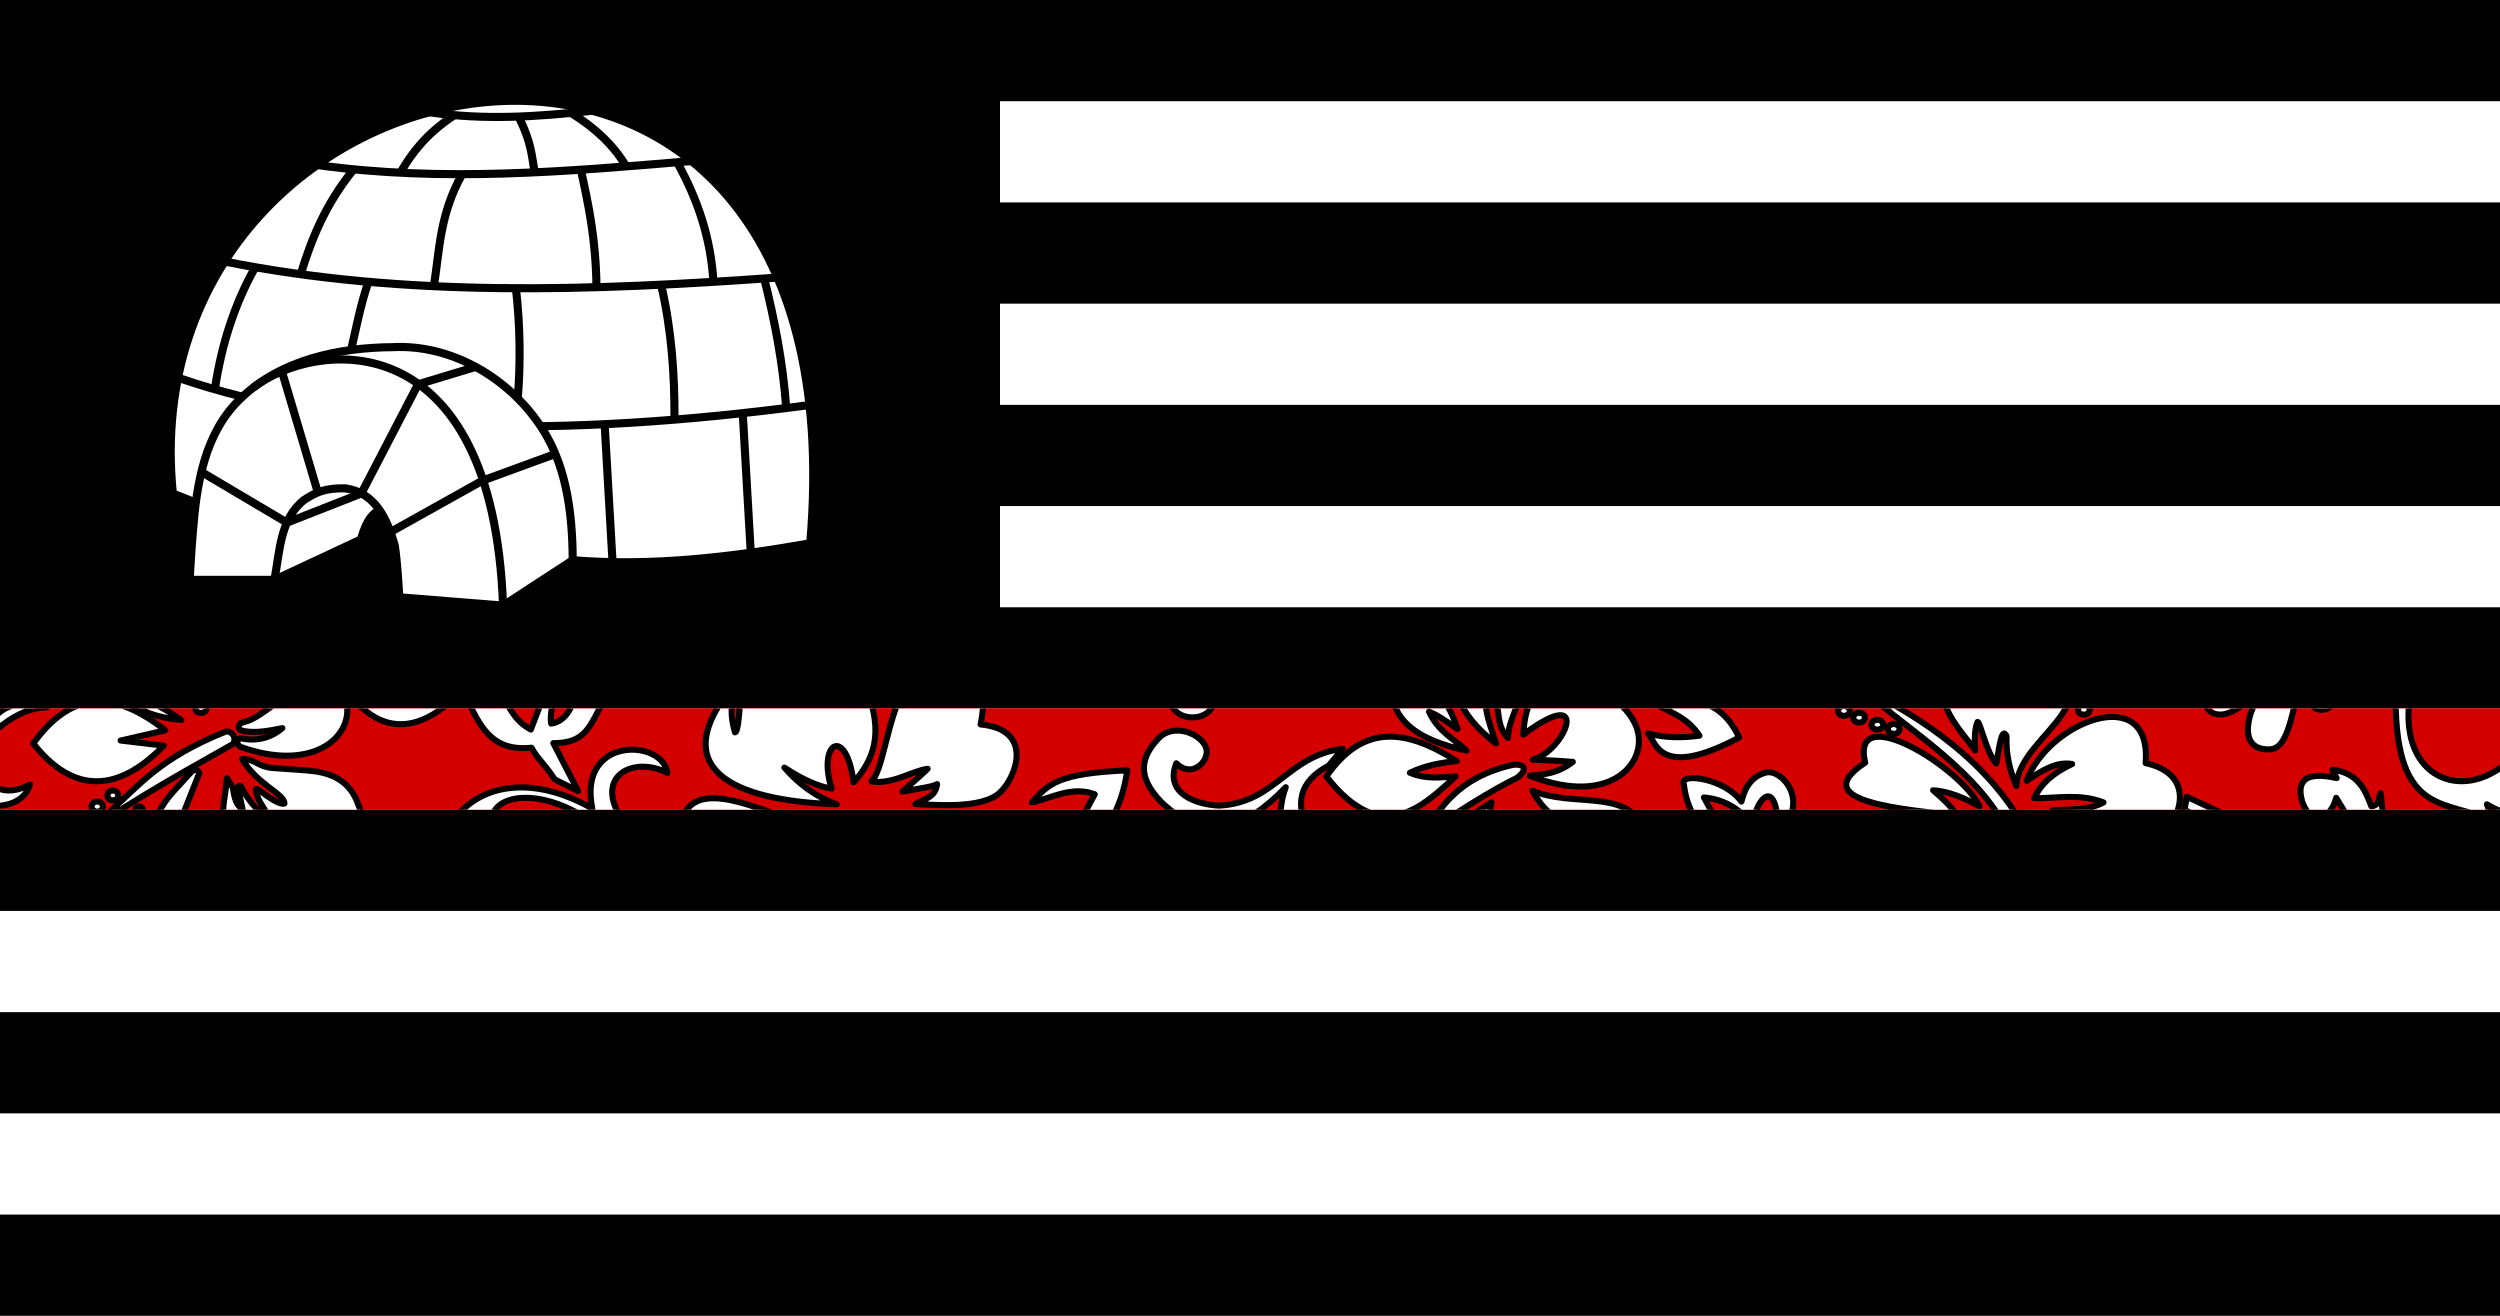<?xml version="1.0" encoding="UTF-8" standalone="no"?>
<svg
   xmlns:dc="http://purl.org/dc/elements/1.1/"
   xmlns:cc="http://creativecommons.org/ns#"
   xmlns:rdf="http://www.w3.org/1999/02/22-rdf-syntax-ns#"
   xmlns:svg="http://www.w3.org/2000/svg"
   xmlns="http://www.w3.org/2000/svg"
   xmlns:xlink="http://www.w3.org/1999/xlink"
   xmlns:sodipodi="http://sodipodi.sourceforge.net/DTD/sodipodi-0.dtd"
   xmlns:inkscape="http://www.inkscape.org/namespaces/inkscape"
   inkscape:version="1.0 (4035a4f, 2020-05-01)"
   sodipodi:docname="flag.svg"
   id="svg140"
   version="1.1"
   height="650"
   width="1235">
  <sodipodi:namedview
     inkscape:current-layer="layer3"
     inkscape:window-maximized="0"
     inkscape:window-y="23"
     inkscape:window-x="0"
     inkscape:cy="114.49177"
     inkscape:cx="280.73711"
     inkscape:zoom="0.34042032"
     showgrid="false"
     id="namedview142"
     inkscape:window-height="755"
     inkscape:window-width="1280"
     inkscape:pageshadow="2"
     inkscape:pageopacity="0"
     guidetolerance="10"
     gridtolerance="10"
     objecttolerance="10"
     borderopacity="1"
     bordercolor="#666666"
     pagecolor="#ffffff" />
  <defs
     id="defs117">
    <g
       id="s5">
      <g
         id="s1">
        <g
           id="p4">
          <g
             id="p2">
            <path
               id="p1"
               fill="#fff"
               transform="scale(0.062) rotate(-18,0,0.5)"
               d="M0,0.5V0H0.3z" />
            <use
               id="use97"
               transform="scale(-1,1)"
               xlink:href="#p1" />
          </g>
          <use
             id="use100"
             transform="rotate(72)"
             xlink:href="#p2" />
        </g>
        <use
           id="use103"
           transform="rotate(-72)"
           xlink:href="#p2" />
        <use
           id="use105"
           transform="rotate(144)"
           xlink:href="#p4" />
      </g>
      <use
         id="use108"
         x="-0.252"
         xlink:href="#s1" />
      <use
         id="use110"
         x="-0.126"
         xlink:href="#s1" />
      <use
         id="use112"
         x="0.126"
         xlink:href="#s1" />
      <use
         id="use114"
         x="0.252"
         xlink:href="#s1" />
    </g>
    <clipPath
       id="clipPath1900"
       clipPathUnits="userSpaceOnUse">
      <rect
         y="252.579"
         x="-2.315"
         height="51.5"
         width="1235"
         id="rect1902"
         style="display:inline;fill:#0000ff;fill-rule:evenodd;stroke-width:0.994" />
    </clipPath>
    <clipPath
       id="clipPath2832"
       clipPathUnits="userSpaceOnUse">
      <rect
         y="350"
         x="0"
         height="50"
         width="1235"
         id="rect2834"
         style="display:inline;opacity:1;fill:#d40000;fill-opacity:1;stroke:none;stroke-width:3;stroke-linejoin:round;stroke-miterlimit:4;stroke-dasharray:none;stroke-opacity:1" />
    </clipPath>
    <clipPath
       id="clipPath2836"
       clipPathUnits="userSpaceOnUse">
      <rect
         y="350"
         x="0"
         height="50"
         width="1235"
         id="rect2838"
         style="display:inline;opacity:1;fill:#d40000;fill-opacity:1;stroke:none;stroke-width:3;stroke-linejoin:round;stroke-miterlimit:4;stroke-dasharray:none;stroke-opacity:1" />
    </clipPath>
    <clipPath
       id="clipPath2840"
       clipPathUnits="userSpaceOnUse">
      <rect
         y="350"
         x="0"
         height="50"
         width="1235"
         id="rect2842"
         style="display:inline;opacity:1;fill:#d40000;fill-opacity:1;stroke:none;stroke-width:3;stroke-linejoin:round;stroke-miterlimit:4;stroke-dasharray:none;stroke-opacity:1" />
    </clipPath>
    <clipPath
       id="clipPath2844"
       clipPathUnits="userSpaceOnUse">
      <rect
         y="350"
         x="0"
         height="50"
         width="1235"
         id="rect2846"
         style="display:inline;opacity:1;fill:#d40000;fill-opacity:1;stroke:none;stroke-width:3;stroke-linejoin:round;stroke-miterlimit:4;stroke-dasharray:none;stroke-opacity:1" />
    </clipPath>
    <clipPath
       id="clipPath2848"
       clipPathUnits="userSpaceOnUse">
      <rect
         y="350"
         x="0"
         height="50"
         width="1235"
         id="rect2850"
         style="display:inline;opacity:1;fill:#d40000;fill-opacity:1;stroke:none;stroke-width:3;stroke-linejoin:round;stroke-miterlimit:4;stroke-dasharray:none;stroke-opacity:1" />
    </clipPath>
    <clipPath
       id="clipPath2852"
       clipPathUnits="userSpaceOnUse">
      <rect
         y="350"
         x="0"
         height="50"
         width="1235"
         id="rect2854"
         style="display:inline;opacity:1;fill:#d40000;fill-opacity:1;stroke:none;stroke-width:3;stroke-linejoin:round;stroke-miterlimit:4;stroke-dasharray:none;stroke-opacity:1" />
    </clipPath>
    <clipPath
       id="clipPath2856"
       clipPathUnits="userSpaceOnUse">
      <rect
         y="350"
         x="0"
         height="50"
         width="1235"
         id="rect2858"
         style="display:inline;opacity:1;fill:#d40000;fill-opacity:1;stroke:none;stroke-width:3;stroke-linejoin:round;stroke-miterlimit:4;stroke-dasharray:none;stroke-opacity:1" />
    </clipPath>
    <clipPath
       id="clipPath2860"
       clipPathUnits="userSpaceOnUse">
      <rect
         y="350"
         x="0"
         height="50"
         width="1235"
         id="rect2862"
         style="display:inline;opacity:1;fill:#d40000;fill-opacity:1;stroke:none;stroke-width:3;stroke-linejoin:round;stroke-miterlimit:4;stroke-dasharray:none;stroke-opacity:1" />
    </clipPath>
    <clipPath
       id="clipPath2864"
       clipPathUnits="userSpaceOnUse">
      <rect
         y="350"
         x="0"
         height="50"
         width="1235"
         id="rect2866"
         style="display:inline;opacity:1;fill:#d40000;fill-opacity:1;stroke:none;stroke-width:3;stroke-linejoin:round;stroke-miterlimit:4;stroke-dasharray:none;stroke-opacity:1" />
    </clipPath>
    <clipPath
       id="clipPath2868"
       clipPathUnits="userSpaceOnUse">
      <rect
         y="350"
         x="0"
         height="50"
         width="1235"
         id="rect2870"
         style="display:inline;opacity:1;fill:#d40000;fill-opacity:1;stroke:none;stroke-width:3;stroke-linejoin:round;stroke-miterlimit:4;stroke-dasharray:none;stroke-opacity:1" />
    </clipPath>
    <clipPath
       id="clipPath2872"
       clipPathUnits="userSpaceOnUse">
      <rect
         y="350"
         x="0"
         height="50"
         width="1235"
         id="rect2874"
         style="display:inline;opacity:1;fill:#d40000;fill-opacity:1;stroke:none;stroke-width:3;stroke-linejoin:round;stroke-miterlimit:4;stroke-dasharray:none;stroke-opacity:1" />
    </clipPath>
    <clipPath
       id="clipPath2876"
       clipPathUnits="userSpaceOnUse">
      <rect
         y="350"
         x="0"
         height="50"
         width="1235"
         id="rect2878"
         style="display:inline;opacity:1;fill:#d40000;fill-opacity:1;stroke:none;stroke-width:3;stroke-linejoin:round;stroke-miterlimit:4;stroke-dasharray:none;stroke-opacity:1" />
    </clipPath>
    <clipPath
       id="clipPath2880"
       clipPathUnits="userSpaceOnUse">
      <rect
         y="350"
         x="0"
         height="50"
         width="1235"
         id="rect2882"
         style="display:inline;opacity:1;fill:#d40000;fill-opacity:1;stroke:none;stroke-width:3;stroke-linejoin:round;stroke-miterlimit:4;stroke-dasharray:none;stroke-opacity:1" />
    </clipPath>
    <clipPath
       id="clipPath2884"
       clipPathUnits="userSpaceOnUse">
      <rect
         y="350"
         x="0"
         height="50"
         width="1235"
         id="rect2886"
         style="display:inline;opacity:1;fill:#d40000;fill-opacity:1;stroke:none;stroke-width:3;stroke-linejoin:round;stroke-miterlimit:4;stroke-dasharray:none;stroke-opacity:1" />
    </clipPath>
    <clipPath
       id="clipPath2888"
       clipPathUnits="userSpaceOnUse">
      <rect
         y="350"
         x="0"
         height="50"
         width="1235"
         id="rect2890"
         style="display:inline;opacity:1;fill:#d40000;fill-opacity:1;stroke:none;stroke-width:3;stroke-linejoin:round;stroke-miterlimit:4;stroke-dasharray:none;stroke-opacity:1" />
    </clipPath>
    <clipPath
       id="clipPath2892"
       clipPathUnits="userSpaceOnUse">
      <rect
         y="350"
         x="0"
         height="50"
         width="1235"
         id="rect2894"
         style="display:inline;opacity:1;fill:#d40000;fill-opacity:1;stroke:none;stroke-width:3;stroke-linejoin:round;stroke-miterlimit:4;stroke-dasharray:none;stroke-opacity:1" />
    </clipPath>
    <clipPath
       id="clipPath2896"
       clipPathUnits="userSpaceOnUse">
      <rect
         y="350"
         x="0"
         height="50"
         width="1235"
         id="rect2898"
         style="display:inline;opacity:1;fill:#d40000;fill-opacity:1;stroke:none;stroke-width:3;stroke-linejoin:round;stroke-miterlimit:4;stroke-dasharray:none;stroke-opacity:1" />
    </clipPath>
    <clipPath
       id="clipPath2900"
       clipPathUnits="userSpaceOnUse">
      <rect
         y="350"
         x="0"
         height="50"
         width="1235"
         id="rect2902"
         style="display:inline;opacity:1;fill:#d40000;fill-opacity:1;stroke:none;stroke-width:3;stroke-linejoin:round;stroke-miterlimit:4;stroke-dasharray:none;stroke-opacity:1" />
    </clipPath>
    <clipPath
       id="clipPath2904"
       clipPathUnits="userSpaceOnUse">
      <rect
         y="350"
         x="0"
         height="50"
         width="1235"
         id="rect2906"
         style="display:inline;opacity:1;fill:#d40000;fill-opacity:1;stroke:none;stroke-width:3;stroke-linejoin:round;stroke-miterlimit:4;stroke-dasharray:none;stroke-opacity:1" />
    </clipPath>
    <clipPath
       id="clipPath2908"
       clipPathUnits="userSpaceOnUse">
      <rect
         y="350"
         x="0"
         height="50"
         width="1235"
         id="rect2910"
         style="display:inline;opacity:1;fill:#d40000;fill-opacity:1;stroke:none;stroke-width:3;stroke-linejoin:round;stroke-miterlimit:4;stroke-dasharray:none;stroke-opacity:1" />
    </clipPath>
    <clipPath
       id="clipPath2912"
       clipPathUnits="userSpaceOnUse">
      <rect
         y="350"
         x="0"
         height="50"
         width="1235"
         id="rect2914"
         style="display:inline;opacity:1;fill:#d40000;fill-opacity:1;stroke:none;stroke-width:3;stroke-linejoin:round;stroke-miterlimit:4;stroke-dasharray:none;stroke-opacity:1" />
    </clipPath>
    <clipPath
       id="clipPath2916"
       clipPathUnits="userSpaceOnUse">
      <rect
         y="350"
         x="0"
         height="50"
         width="1235"
         id="rect2918"
         style="display:inline;opacity:1;fill:#d40000;fill-opacity:1;stroke:none;stroke-width:3;stroke-linejoin:round;stroke-miterlimit:4;stroke-dasharray:none;stroke-opacity:1" />
    </clipPath>
    <clipPath
       id="clipPath2920"
       clipPathUnits="userSpaceOnUse">
      <rect
         y="350"
         x="0"
         height="50"
         width="1235"
         id="rect2922"
         style="display:inline;opacity:1;fill:#d40000;fill-opacity:1;stroke:none;stroke-width:3;stroke-linejoin:round;stroke-miterlimit:4;stroke-dasharray:none;stroke-opacity:1" />
    </clipPath>
    <clipPath
       id="clipPath2924"
       clipPathUnits="userSpaceOnUse">
      <rect
         y="350"
         x="0"
         height="50"
         width="1235"
         id="rect2926"
         style="display:inline;opacity:1;fill:#d40000;fill-opacity:1;stroke:none;stroke-width:3;stroke-linejoin:round;stroke-miterlimit:4;stroke-dasharray:none;stroke-opacity:1" />
    </clipPath>
    <clipPath
       id="clipPath2928"
       clipPathUnits="userSpaceOnUse">
      <rect
         y="350"
         x="0"
         height="50"
         width="1235"
         id="rect2930"
         style="display:inline;opacity:1;fill:#d40000;fill-opacity:1;stroke:none;stroke-width:3;stroke-linejoin:round;stroke-miterlimit:4;stroke-dasharray:none;stroke-opacity:1" />
    </clipPath>
    <clipPath
       id="clipPath2932"
       clipPathUnits="userSpaceOnUse">
      <rect
         y="350"
         x="0"
         height="50"
         width="1235"
         id="rect2934"
         style="display:inline;opacity:1;fill:#d40000;fill-opacity:1;stroke:none;stroke-width:3;stroke-linejoin:round;stroke-miterlimit:4;stroke-dasharray:none;stroke-opacity:1" />
    </clipPath>
    <clipPath
       id="clipPath2936"
       clipPathUnits="userSpaceOnUse">
      <rect
         y="350"
         x="0"
         height="50"
         width="1235"
         id="rect2938"
         style="display:inline;opacity:1;fill:#d40000;fill-opacity:1;stroke:none;stroke-width:3;stroke-linejoin:round;stroke-miterlimit:4;stroke-dasharray:none;stroke-opacity:1" />
    </clipPath>
    <clipPath
       id="clipPath2940"
       clipPathUnits="userSpaceOnUse">
      <rect
         y="350"
         x="0"
         height="50"
         width="1235"
         id="rect2942"
         style="display:inline;opacity:1;fill:#d40000;fill-opacity:1;stroke:none;stroke-width:3;stroke-linejoin:round;stroke-miterlimit:4;stroke-dasharray:none;stroke-opacity:1" />
    </clipPath>
    <clipPath
       id="clipPath2944"
       clipPathUnits="userSpaceOnUse">
      <rect
         y="350"
         x="0"
         height="50"
         width="1235"
         id="rect2946"
         style="display:inline;opacity:1;fill:#d40000;fill-opacity:1;stroke:none;stroke-width:3;stroke-linejoin:round;stroke-miterlimit:4;stroke-dasharray:none;stroke-opacity:1" />
    </clipPath>
    <clipPath
       id="clipPath2948"
       clipPathUnits="userSpaceOnUse">
      <rect
         y="350"
         x="0"
         height="50"
         width="1235"
         id="rect2950"
         style="display:inline;opacity:1;fill:#d40000;fill-opacity:1;stroke:none;stroke-width:3;stroke-linejoin:round;stroke-miterlimit:4;stroke-dasharray:none;stroke-opacity:1" />
    </clipPath>
    <clipPath
       id="clipPath2952"
       clipPathUnits="userSpaceOnUse">
      <rect
         y="350"
         x="0"
         height="50"
         width="1235"
         id="rect2954"
         style="display:inline;opacity:1;fill:#d40000;fill-opacity:1;stroke:none;stroke-width:3;stroke-linejoin:round;stroke-miterlimit:4;stroke-dasharray:none;stroke-opacity:1" />
    </clipPath>
    <clipPath
       id="clipPath2956"
       clipPathUnits="userSpaceOnUse">
      <rect
         y="350"
         x="0"
         height="50"
         width="1235"
         id="rect2958"
         style="display:inline;opacity:1;fill:#d40000;fill-opacity:1;stroke:none;stroke-width:3;stroke-linejoin:round;stroke-miterlimit:4;stroke-dasharray:none;stroke-opacity:1" />
    </clipPath>
    <clipPath
       id="clipPath2960"
       clipPathUnits="userSpaceOnUse">
      <rect
         y="350"
         x="0"
         height="50"
         width="1235"
         id="rect2962"
         style="display:inline;opacity:1;fill:#d40000;fill-opacity:1;stroke:none;stroke-width:3;stroke-linejoin:round;stroke-miterlimit:4;stroke-dasharray:none;stroke-opacity:1" />
    </clipPath>
    <clipPath
       id="clipPath2964"
       clipPathUnits="userSpaceOnUse">
      <rect
         y="350"
         x="0"
         height="50"
         width="1235"
         id="rect2966"
         style="display:inline;opacity:1;fill:#d40000;fill-opacity:1;stroke:none;stroke-width:3;stroke-linejoin:round;stroke-miterlimit:4;stroke-dasharray:none;stroke-opacity:1" />
    </clipPath>
    <clipPath
       id="clipPath2968"
       clipPathUnits="userSpaceOnUse">
      <rect
         y="350"
         x="0"
         height="50"
         width="1235"
         id="rect2970"
         style="display:inline;opacity:1;fill:#d40000;fill-opacity:1;stroke:none;stroke-width:3;stroke-linejoin:round;stroke-miterlimit:4;stroke-dasharray:none;stroke-opacity:1" />
    </clipPath>
    <clipPath
       id="clipPath2972"
       clipPathUnits="userSpaceOnUse">
      <rect
         y="350"
         x="0"
         height="50"
         width="1235"
         id="rect2974"
         style="display:inline;opacity:1;fill:#d40000;fill-opacity:1;stroke:none;stroke-width:3;stroke-linejoin:round;stroke-miterlimit:4;stroke-dasharray:none;stroke-opacity:1" />
    </clipPath>
    <clipPath
       id="clipPath2976"
       clipPathUnits="userSpaceOnUse">
      <rect
         y="350"
         x="0"
         height="50"
         width="1235"
         id="rect2978"
         style="display:inline;opacity:1;fill:#d40000;fill-opacity:1;stroke:none;stroke-width:3;stroke-linejoin:round;stroke-miterlimit:4;stroke-dasharray:none;stroke-opacity:1" />
    </clipPath>
    <clipPath
       id="clipPath2980"
       clipPathUnits="userSpaceOnUse">
      <rect
         y="350"
         x="0"
         height="50"
         width="1235"
         id="rect2982"
         style="display:inline;opacity:1;fill:#d40000;fill-opacity:1;stroke:none;stroke-width:3;stroke-linejoin:round;stroke-miterlimit:4;stroke-dasharray:none;stroke-opacity:1" />
    </clipPath>
    <clipPath
       id="clipPath2984"
       clipPathUnits="userSpaceOnUse">
      <rect
         y="350"
         x="0"
         height="50"
         width="1235"
         id="rect2986"
         style="display:inline;opacity:1;fill:#d40000;fill-opacity:1;stroke:none;stroke-width:3;stroke-linejoin:round;stroke-miterlimit:4;stroke-dasharray:none;stroke-opacity:1" />
    </clipPath>
    <clipPath
       id="clipPath2988"
       clipPathUnits="userSpaceOnUse">
      <rect
         y="350"
         x="0"
         height="50"
         width="1235"
         id="rect2990"
         style="display:inline;opacity:1;fill:#d40000;fill-opacity:1;stroke:none;stroke-width:3;stroke-linejoin:round;stroke-miterlimit:4;stroke-dasharray:none;stroke-opacity:1" />
    </clipPath>
    <clipPath
       id="clipPath2992"
       clipPathUnits="userSpaceOnUse">
      <rect
         y="350"
         x="0"
         height="50"
         width="1235"
         id="rect2994"
         style="display:inline;opacity:1;fill:#d40000;fill-opacity:1;stroke:none;stroke-width:3;stroke-linejoin:round;stroke-miterlimit:4;stroke-dasharray:none;stroke-opacity:1" />
    </clipPath>
    <clipPath
       id="clipPath2996"
       clipPathUnits="userSpaceOnUse">
      <rect
         y="350"
         x="0"
         height="50"
         width="1235"
         id="rect2998"
         style="display:inline;opacity:1;fill:#d40000;fill-opacity:1;stroke:none;stroke-width:3;stroke-linejoin:round;stroke-miterlimit:4;stroke-dasharray:none;stroke-opacity:1" />
    </clipPath>
    <clipPath
       id="clipPath3000"
       clipPathUnits="userSpaceOnUse">
      <rect
         y="350"
         x="0"
         height="50"
         width="1235"
         id="rect3002"
         style="display:inline;opacity:1;fill:#d40000;fill-opacity:1;stroke:none;stroke-width:3;stroke-linejoin:round;stroke-miterlimit:4;stroke-dasharray:none;stroke-opacity:1" />
    </clipPath>
    <clipPath
       id="clipPath3004"
       clipPathUnits="userSpaceOnUse">
      <rect
         y="350"
         x="0"
         height="50"
         width="1235"
         id="rect3006"
         style="display:inline;opacity:1;fill:#d40000;fill-opacity:1;stroke:none;stroke-width:3;stroke-linejoin:round;stroke-miterlimit:4;stroke-dasharray:none;stroke-opacity:1" />
    </clipPath>
    <clipPath
       id="clipPath3008"
       clipPathUnits="userSpaceOnUse">
      <rect
         y="350"
         x="-1.7763568e-15"
         height="50"
         width="1235"
         id="rect3010"
         style="display:inline;opacity:1;fill:#d40000;fill-opacity:1;stroke:none;stroke-width:3;stroke-linejoin:round;stroke-miterlimit:4;stroke-dasharray:none;stroke-opacity:1" />
    </clipPath>
    <clipPath
       id="clipPath3012"
       clipPathUnits="userSpaceOnUse">
      <rect
         y="350"
         x="0"
         height="50"
         width="1235"
         id="rect3014"
         style="display:inline;opacity:1;fill:#d40000;fill-opacity:1;stroke:none;stroke-width:3;stroke-linejoin:round;stroke-miterlimit:4;stroke-dasharray:none;stroke-opacity:1" />
    </clipPath>
    <clipPath
       id="clipPath3016"
       clipPathUnits="userSpaceOnUse">
      <rect
         y="350"
         x="0"
         height="50"
         width="1235"
         id="rect3018"
         style="display:inline;opacity:1;fill:#d40000;fill-opacity:1;stroke:none;stroke-width:3;stroke-linejoin:round;stroke-miterlimit:4;stroke-dasharray:none;stroke-opacity:1" />
    </clipPath>
    <clipPath
       id="clipPath3020"
       clipPathUnits="userSpaceOnUse">
      <rect
         y="350"
         x="0"
         height="50"
         width="1235"
         id="rect3022"
         style="display:inline;opacity:1;fill:#d40000;fill-opacity:1;stroke:none;stroke-width:3;stroke-linejoin:round;stroke-miterlimit:4;stroke-dasharray:none;stroke-opacity:1" />
    </clipPath>
  </defs>
  <g
     sodipodi:insensitive="true"
     style="display:inline"
     inkscape:label="Flag"
     id="layer5"
     inkscape:groupmode="layer">
    <rect
       y="0"
       x="1.6780639e-05"
       width="1235"
       height="650"
       fill="#000000"
       id="rect119" />
    <path
       d="m 494,75 h 741 m 0,100 H 494 m 0,100 h 741 m 0,100 H 0 m 0,100 h 1235 m 0,100 H 0"
       stroke="#ffffff"
       stroke-width="50"
       id="path121" />
  </g>
  <g
     sodipodi:insensitive="true"
     style="display:inline"
     inkscape:label="Igloo"
     id="layer3"
     inkscape:groupmode="layer">
    <g
       id="g1837">
      <path
         sodipodi:nodetypes="ccccc"
         id="path1176"
         d="m 282.916,276.732 c 39.11,3.209 78.22,-1.488 117.33,-8.352 C 427.971,-52.514 62.237,15.383 85.394,243.8 l 11.584,4.584 c 41.832,-36.442 82.119,-76.404 185.938,28.348 z"
         style="display:inline;opacity:1;fill:#ffffff;fill-opacity:1;fill-rule:nonzero;stroke:#000000;stroke-width:4;stroke-linejoin:miter;stroke-miterlimit:4;stroke-dasharray:none;stroke-opacity:1" />
      <path
         sodipodi:nodetypes="cc"
         id="path1228"
         d="M 87.937,186.608 C 171.275,215.344 278.293,216.28 399.903,200.087"
         style="display:inline;opacity:1;fill:none;fill-opacity:1;fill-rule:nonzero;stroke:#000000;stroke-width:4;stroke-linejoin:miter;stroke-miterlimit:4;stroke-dasharray:none;stroke-opacity:1" />
      <path
         id="path1184"
         d="m 137.496,183.811 c 84.649,-18.488 107.744,36.587 111.01,115.362"
         style="display:inline;opacity:1;fill:none;fill-opacity:1;fill-rule:evenodd;stroke:#000000;stroke-width:4;stroke-linejoin:miter;stroke-miterlimit:4;stroke-dasharray:none;stroke-opacity:1" />
      <path
         sodipodi:nodetypes="cccc"
         id="path1216"
         d="m 187.159,251.898 c -2.825,2.369 -5.567,3.303 -8.906,14.603 l -42.702,19.955 c -5.79,-26.118 55.401,-209.473 51.607,-34.558 z"
         style="display:inline;opacity:1;fill:#ffffff;fill-opacity:1;fill-rule:nonzero;stroke:#000000;stroke-width:4;stroke-linejoin:miter;stroke-miterlimit:4;stroke-dasharray:none;stroke-opacity:1" />
      <path
         id="path1214"
         d="m 93.661,286.456 h 41.89 c 2.667,-13.715 2.654,-30.077 14.686,-39.48 5.973,-3.937 10.44,-5.892 20.305,-5.748 14.498,2.023 20.637,14.503 24.499,28.41 1.252,8.338 1.862,19.548 2.205,25.419 l 51.259,4.114 34.41,-22.441 c -0.112,-23.883 -3.179,-49.261 -17.823,-69.01 -16.018,-22.315 -43.278,-37.618 -70.864,-36.231 -26.559,0.215 -55.18,5.962 -75.212,25.232 -17.916,16.919 -21.874,42.156 -23.722,65.735 -0.686,7.989 -1.092,15.999 -1.634,23.998 z"
         style="display:inline;opacity:1;fill:#ffffff;fill-opacity:1;fill-rule:nonzero;stroke:#000000;stroke-width:4;stroke-linejoin:miter;stroke-miterlimit:4;stroke-dasharray:none;stroke-opacity:1" />
      <path
         sodipodi:nodetypes="cc"
         id="path1218"
         d="m 125.057,191.507 c 31.055,-23.885 118.339,-32.833 123.449,107.666"
         style="display:inline;opacity:1;fill:none;fill-opacity:1;fill-rule:nonzero;stroke:#000000;stroke-width:4;stroke-linejoin:miter;stroke-miterlimit:4;stroke-dasharray:none;stroke-opacity:1" />
      <path
         id="path1220"
         d="m 99.49,233.133 42.254,25.054 36.774,-14.441"
         style="display:inline;opacity:1;fill:none;fill-opacity:1;fill-rule:nonzero;stroke:#000000;stroke-width:4;stroke-linejoin:miter;stroke-miterlimit:4;stroke-dasharray:none;stroke-opacity:1" />
      <path
         id="path1222"
         d="M 157.016,243.254 139.249,183.437"
         style="display:inline;opacity:1;fill:none;fill-opacity:1;fill-rule:nonzero;stroke:#000000;stroke-width:4;stroke-linejoin:miter;stroke-miterlimit:4;stroke-dasharray:none;stroke-opacity:1" />
      <path
         id="path1224"
         d="m 178.518,243.745 27.993,-53.882 28.45,-8.632"
         style="display:inline;opacity:1;fill:none;fill-opacity:1;fill-rule:nonzero;stroke:#000000;stroke-width:4;stroke-linejoin:miter;stroke-miterlimit:4;stroke-dasharray:none;stroke-opacity:1" />
      <path
         id="path1226"
         d="m 192.879,262.81 45.454,-25.385 36.026,-13.186"
         style="display:inline;opacity:1;fill:none;fill-opacity:1;fill-rule:nonzero;stroke:#000000;stroke-width:4;stroke-linejoin:miter;stroke-miterlimit:4;stroke-dasharray:none;stroke-opacity:1" />
      <path
         sodipodi:nodetypes="cc"
         id="path1230"
         d="m 111.024,129.208 c 89.914,17.921 181.358,14.427 273.017,7.924"
         style="display:inline;opacity:1;fill:none;fill-opacity:1;fill-rule:nonzero;stroke:#000000;stroke-width:4;stroke-linejoin:miter;stroke-miterlimit:4;stroke-dasharray:none;stroke-opacity:1" />
      <path
         sodipodi:nodetypes="cc"
         id="path1232"
         d="m 156.695,81.522 c 61.623,8.594 123.245,3.236 184.868,-1.964"
         style="display:inline;opacity:1;fill:none;fill-opacity:1;fill-rule:nonzero;stroke:#000000;stroke-width:4;stroke-linejoin:miter;stroke-miterlimit:4;stroke-dasharray:none;stroke-opacity:1" />
      <path
         sodipodi:nodetypes="cc"
         id="path1234"
         d="m 212.196,55.451 c 26.758,3.997 53.515,2.248 80.273,-0.76"
         style="display:inline;opacity:1;fill:none;fill-opacity:1;fill-rule:nonzero;stroke:#000000;stroke-width:4;stroke-linejoin:miter;stroke-miterlimit:4;stroke-dasharray:none;stroke-opacity:1" />
      <path
         sodipodi:nodetypes="cc"
         id="path1236"
         d="m 106.131,192.338 c 3.237,-21.817 9.65,-42.046 19.96,-60.326"
         style="display:inline;opacity:1;fill:none;fill-opacity:1;fill-rule:nonzero;stroke:#000000;stroke-width:4;stroke-linejoin:miter;stroke-miterlimit:4;stroke-dasharray:none;stroke-opacity:1" />
      <path
         sodipodi:nodetypes="cc"
         id="path1238"
         d="m 173.427,172.901 c 2.601,-10.981 4.34,-21.098 8.55,-33.687"
         style="display:inline;opacity:1;fill:none;fill-opacity:1;fill-rule:nonzero;stroke:#000000;stroke-width:4;stroke-linejoin:miter;stroke-miterlimit:4;stroke-dasharray:none;stroke-opacity:1" />
      <path
         sodipodi:nodetypes="cc"
         id="path1240"
         d="m 255.786,196.78 c 1.369,-17.29 1.246,-35.326 -0.92,-54.384"
         style="display:inline;opacity:1;fill:none;fill-opacity:1;fill-rule:nonzero;stroke:#000000;stroke-width:4;stroke-linejoin:miter;stroke-miterlimit:4;stroke-dasharray:none;stroke-opacity:1" />
      <path
         sodipodi:nodetypes="cc"
         id="path1242"
         d="m 333.196,207.311 c 0.104,-22.221 -1.432,-44.441 -6.616,-66.662"
         style="display:inline;opacity:1;fill:none;fill-opacity:1;fill-rule:nonzero;stroke:#000000;stroke-width:4;stroke-linejoin:miter;stroke-miterlimit:4;stroke-dasharray:none;stroke-opacity:1" />
      <path
         sodipodi:nodetypes="cc"
         id="path1244"
         d="m 388.396,201.573 c -1.594,-22.343 -5.762,-43.4 -10.876,-63.983"
         style="display:inline;opacity:1;fill:none;fill-opacity:1;fill-rule:nonzero;stroke:#000000;stroke-width:4;stroke-linejoin:miter;stroke-miterlimit:4;stroke-dasharray:none;stroke-opacity:1" />
      <path
         sodipodi:nodetypes="cc"
         id="path1246"
         d="m 148.55,135.482 c 5.29,-17.276 12.144,-34.553 26.189,-51.829"
         style="display:inline;opacity:1;fill:none;fill-opacity:1;fill-rule:nonzero;stroke:#000000;stroke-width:4;stroke-linejoin:miter;stroke-miterlimit:4;stroke-dasharray:none;stroke-opacity:1" />
      <path
         sodipodi:nodetypes="cc"
         id="path1248"
         d="m 214.339,141.382 c 2.817,-18.075 2.89,-35.601 13.992,-55.333"
         style="display:inline;opacity:1;fill:none;fill-opacity:1;fill-rule:nonzero;stroke:#000000;stroke-width:4;stroke-linejoin:miter;stroke-miterlimit:4;stroke-dasharray:none;stroke-opacity:1" />
      <path
         sodipodi:nodetypes="cc"
         id="path1250"
         d="m 294.666,141.891 c -0.296,-24.057 -4.05,-41.2 -7.798,-58.354"
         style="display:inline;opacity:1;fill:none;fill-opacity:1;fill-rule:nonzero;stroke:#000000;stroke-width:4;stroke-linejoin:miter;stroke-miterlimit:4;stroke-dasharray:none;stroke-opacity:1" />
      <path
         sodipodi:nodetypes="cc"
         id="path1252"
         d="m 334.484,80.156 c 10.048,18.064 16.722,37.477 17.938,59.073"
         style="display:inline;opacity:1;fill:none;fill-opacity:1;fill-rule:nonzero;stroke:#000000;stroke-width:4;stroke-linejoin:miter;stroke-miterlimit:4;stroke-dasharray:none;stroke-opacity:1" />
      <path
         sodipodi:nodetypes="cc"
         id="path1254"
         d="m 197.772,85.339 c 5.552,-9.482 12.369,-18.964 26.657,-28.445"
         style="display:inline;opacity:1;fill:none;fill-opacity:1;fill-rule:nonzero;stroke:#000000;stroke-width:4;stroke-linejoin:miter;stroke-miterlimit:4;stroke-dasharray:none;stroke-opacity:1" />
      <path
         sodipodi:nodetypes="cc"
         id="path1256"
         d="m 264.182,85.136 c -1.628,-8.136 -1.452,-14.468 -8.027,-27.551"
         style="display:inline;opacity:1;fill:none;fill-opacity:1;fill-rule:nonzero;stroke:#000000;stroke-width:4;stroke-linejoin:miter;stroke-miterlimit:4;stroke-dasharray:none;stroke-opacity:1" />
      <path
         sodipodi:nodetypes="cc"
         id="path1258"
         d="M 309.338,82.217 C 303.012,71.561 293.679,62.91 282.05,55.789"
         style="display:inline;opacity:1;fill:none;fill-opacity:1;fill-rule:nonzero;stroke:#000000;stroke-width:4;stroke-linejoin:miter;stroke-miterlimit:4;stroke-dasharray:none;stroke-opacity:1" />
      <path
         id="path1260"
         d="m 298.69,209.56 3.911,68.146"
         style="display:inline;opacity:1;fill:none;fill-opacity:1;fill-rule:nonzero;stroke:#000000;stroke-width:4;stroke-linejoin:miter;stroke-miterlimit:4;stroke-dasharray:none;stroke-opacity:1" />
      <path
         id="path1262"
         d="m 370.88,273.036 -3.968,-68.945"
         style="display:inline;opacity:1;fill:none;fill-opacity:1;fill-rule:nonzero;stroke:#000000;stroke-width:4;stroke-linejoin:miter;stroke-miterlimit:4;stroke-dasharray:none;stroke-opacity:1" />
    </g>
  </g>
  <g
     style="display:inline;opacity:1"
     inkscape:label="Aloha stripe"
     id="layer7"
     inkscape:groupmode="layer">
    <rect
       clip-path="url(#clipPath3020)"
       width="1235"
       y="350"
       x="0"
       height="50"
       id="rect2609"
       style="opacity:1;fill:#ff0000;fill-opacity:1;stroke:none;stroke-width:14.91;stroke-linejoin:round;stroke-miterlimit:4;stroke-dasharray:none;stroke-opacity:1" />
    <rect
       clip-path="url(#clipPath3016)"
       style="display:inline;opacity:1;fill:#d40000;fill-opacity:1;stroke:none;stroke-width:3;stroke-linejoin:round;stroke-miterlimit:4;stroke-dasharray:none;stroke-opacity:1"
       id="rect2612"
       width="1235"
       height="50"
       x="0"
       y="350" />
    <path
       clip-path="url(#clipPath3012)"
       id="path1905"
       d="M -0.181,388.934 14.806,387.489 0,397.962 Z"
       style="fill:none;stroke-width:3;stroke-linejoin:round;stroke-miterlimit:4;stroke-dasharray:none;opacity:1" />
    <path
       clip-path="url(#clipPath3008)"
       sodipodi:nodetypes="cccc"
       id="path1907"
       d="m -1.986,388.934 c 5.277,2.891 11.994,1.405 16.792,-1.445 -1.506,5.657 -7.155,10.702 -17.695,10.653 -1.314,-3.009 -0.662,-6.199 0.903,-9.209 z"
       style="fill:#ffffff;fill-opacity:1;stroke:#000000;stroke-width:3;stroke-linejoin:round;stroke-miterlimit:4;stroke-dasharray:none;stroke-opacity:1;opacity:1" />
    <path
       clip-path="url(#clipPath3004)"
       sodipodi:nodetypes="ccccc"
       id="path2470"
       d="M -1.264,360.044 C 5.642,354.482 13.055,349.717 23.293,349.39 L 7.764,348.126 c -4.292,1.065 -7.745,2.968 -10.112,5.959 z"
       style="fill:#ffffff;fill-opacity:1;stroke:#000000;stroke-width:3;stroke-linejoin:round;stroke-miterlimit:4;stroke-dasharray:none;stroke-opacity:1;opacity:1" />
    <path
       clip-path="url(#clipPath3000)"
       sodipodi:nodetypes="ccccc"
       id="path2472"
       d="m 16.431,367.266 c 15.583,-21.422 35.22,-30.137 65.183,-6.5 l -22.029,5.056 21.306,2.528 c -18.454,18.962 -41.463,28.008 -64.461,-1.083 z"
       style="fill:#ffffff;fill-opacity:1;stroke:#000000;stroke-width:3;stroke-linejoin:round;stroke-miterlimit:4;stroke-dasharray:none;stroke-opacity:1;opacity:1" />
    <path
       clip-path="url(#clipPath2996)"
       sodipodi:nodetypes="ccccc"
       id="path2474"
       d="m 68.975,344.335 c 7.902,3.271 14.605,7.142 20.584,11.376 -8.394,-0.91 -16.577,-2.669 -24.015,-7.403 l 2.889,-3.25 z"
       style="fill:#ffffff;fill-opacity:1;stroke:#000000;stroke-width:3;stroke-linejoin:round;stroke-miterlimit:4;stroke-dasharray:none;stroke-opacity:1;opacity:1" />
    <path
       clip-path="url(#clipPath2992)"
       sodipodi:nodetypes="ccccc"
       id="path2476"
       d="m 53.627,401.573 c 15.393,-13.786 25.194,-27.144 58.141,-40.266 2.577,-0.121 5.025,2.432 3.61,6.048 -1.3,0.905 -41.237,22.664 -60.487,35.843 z"
       style="fill:#ffffff;fill-opacity:1;stroke:#000000;stroke-width:3;stroke-linejoin:round;stroke-miterlimit:4;stroke-dasharray:none;stroke-opacity:1;opacity:1" />
    <ellipse
       clip-path="url(#clipPath2988)"
       ry="2.486"
       rx="2.807"
       cy="398.468"
       cx="48.034"
       id="path2478"
       style="fill:#ffffff;fill-opacity:1;stroke:#000000;stroke-width:3;stroke-linejoin:round;stroke-miterlimit:4;stroke-dasharray:none;stroke-opacity:1;opacity:1" />
    <ellipse
       clip-path="url(#clipPath2984)"
       ry="2.406"
       rx="2.646"
       cy="392.935"
       cx="55.733"
       id="path2480"
       style="fill:#ffffff;fill-opacity:1;stroke:#000000;stroke-width:3;stroke-linejoin:round;stroke-miterlimit:4;stroke-dasharray:none;stroke-opacity:1;opacity:1" />
    <ellipse
       clip-path="url(#clipPath2980)"
       ry="1.443"
       rx="1.684"
       cy="399.832"
       cx="68.724"
       id="path2482"
       style="fill:#ffffff;fill-opacity:1;stroke:#000000;stroke-width:3;stroke-linejoin:round;stroke-miterlimit:4;stroke-dasharray:none;stroke-opacity:1;opacity:1" />
    <ellipse
       clip-path="url(#clipPath2976)"
       ry="2.165"
       rx="2.726"
       cy="350.033"
       cx="99.276"
       id="path2484"
       style="fill:#ffffff;fill-opacity:1;stroke:#000000;stroke-width:3;stroke-linejoin:round;stroke-miterlimit:4;stroke-dasharray:none;stroke-opacity:1;opacity:1" />
    <path
       clip-path="url(#clipPath2972)"
       sodipodi:nodetypes="ccccc"
       id="path2486"
       d="M 94.465,381.388 C 88.698,387.93 81.836,394.107 78.427,401.435 l 12.029,0.642 8.019,-20.208 c -1.622,-2.73 -2.802,-1.482 -4.01,-0.481 z"
       style="fill:#ffffff;fill-opacity:1;stroke:#000000;stroke-width:3;stroke-linejoin:round;stroke-miterlimit:4;stroke-dasharray:none;stroke-opacity:1;opacity:1" />
    <path
       clip-path="url(#clipPath2968)"
       sodipodi:nodetypes="cccccccccccsccc"
       id="path2488"
       d="m 110.663,406.728 c -1.508,-7.054 0.988,-14.846 1.443,-22.293 l 2.887,4.651 c 1.329,9.375 3.253,8.632 4.972,11.387 l -2.406,-11.547 c 0.21,-0.86 0.729,-0.949 1.489,-0.435 3.025,5.842 6.969,11.225 13.106,15.511 -0.166,-4.205 -4.75,-7.056 -5.613,-13.312 -0.659,-1.392 0.254,-0.875 0.802,-0.802 5.799,4.374 10.96,7.837 13.151,7.057 0.29,-4.658 -13.521,-9.374 -20.85,-21.972 6.774,0.06 7.637,3.85 15.043,4.43 17.292,1.355 22.887,0.903 30.415,4.321 10.439,5.253 11.524,13.374 14.365,20.599 z"
       style="fill:#ffffff;fill-opacity:1;stroke:#000000;stroke-width:3;stroke-linejoin:round;stroke-miterlimit:4;stroke-dasharray:none;stroke-opacity:1;opacity:1" />
    <path
       clip-path="url(#clipPath2964)"
       sodipodi:nodetypes="cccccccc"
       id="path2494"
       d="m 136.13,347.535 c -12.861,9.616 -13.607,8.328 -17.413,9.795 -0.898,1.119 -1.124,2.237 -0.091,3.356 6.335,1.831 13.576,0.489 20.859,-0.998 -5.975,5.087 -12.95,6.672 -20.859,4.988 -1.254,0.895 -2.539,2.432 0.181,4.263 35.207,12.631 55.21,-4.47 52.511,-20.95 z"
       style="fill:#ffffff;fill-opacity:1;stroke:#000000;stroke-width:3;stroke-linejoin:round;stroke-miterlimit:4;stroke-dasharray:none;stroke-opacity:1;opacity:1" />
    <path
       clip-path="url(#clipPath2960)"
       sodipodi:nodetypes="ccc"
       id="path2496"
       d="m 176.525,347.295 c 18.774,19.792 37.386,6.632 45.091,0 z"
       style="fill:#ffffff;fill-opacity:1;stroke:#000000;stroke-width:3;stroke-linejoin:round;stroke-miterlimit:4;stroke-dasharray:none;stroke-opacity:1;opacity:1" />
    <path
       clip-path="url(#clipPath2956)"
       sodipodi:nodetypes="cccccsc"
       id="path2498"
       d="m 226.733,401.979 c 11.443,-13.138 35.053,-19.949 65.877,-2.558 -7.458,-35.822 34.678,-34.568 37.096,-17.589 -16.507,-8.639 -37.728,1.358 -21.426,24.624 l -13.111,1.599 c -25.746,-19.552 -51.343,-16.481 -52.179,-3.262 -0.302,4.777 -11.269,-4.106 -16.256,-2.814 z"
       style="fill:#ffffff;fill-opacity:1;stroke:#000000;stroke-width:3;stroke-linejoin:round;stroke-miterlimit:4;stroke-dasharray:none;stroke-opacity:1;opacity:1" />
    <path
       clip-path="url(#clipPath2952)"
       sodipodi:nodetypes="ccccccccccccc"
       id="path2500"
       d="m 230.251,344.736 c 6.601,12.619 11.709,26.818 32.299,24.624 2.828,5.305 6.313,7.74 11.513,15.67 l 11.513,5.756 -12.227,-23.677 c 16.645,0.095 18.058,-9.093 25.339,-21.733 h -15.99 c 0.85,2.237 -2.968,11.218 -10.44,12.077 -0.913,-7.497 2.005,-11.136 2.765,-16.554 l -5.436,0.32 -7.355,19.188 c -8.941,-4.818 -10.97,-12.295 -15.35,-18.868 z"
       style="fill:#ffffff;fill-opacity:1;stroke:#000000;stroke-width:3;stroke-linejoin:round;stroke-miterlimit:4;stroke-dasharray:none;stroke-opacity:1;opacity:1" />
    <path
       clip-path="url(#clipPath2948)"
       sodipodi:nodetypes="ccc"
       id="path2502"
       d="m 337.232,403.539 59.055,3.108 c -23.538,-7.457 -51.197,-21.785 -59.055,-3.108 z"
       style="fill:#ffffff;fill-opacity:1;stroke:#000000;stroke-width:3;stroke-linejoin:round;stroke-miterlimit:4;stroke-dasharray:none;stroke-opacity:1;opacity:1" />
    <path
       clip-path="url(#clipPath2944)"
       sodipodi:nodetypes="ccccccccc"
       id="path2504"
       d="m 413.382,397.323 c -51.555,-1.659 -85.204,-17.677 -50.766,-59.055 0.101,7.504 -3.012,11.267 0.447,23.509 2.483,0.314 2.784,-25.77 3.697,-31.279 l 60.091,6.734 c 6.356,16.028 10.355,32.166 -5.18,49.212 -3.586,-28.012 -17.993,-20.166 -10.878,3.108 -6.276,-0.964 -13.935,-4.231 -23.311,-10.36 7.159,8.256 15.644,14.523 25.901,18.131 z"
       style="fill:#ffffff;fill-opacity:1;stroke:#000000;stroke-width:3;stroke-linejoin:round;stroke-miterlimit:4;stroke-dasharray:none;stroke-opacity:1;opacity:1" />
    <path
       clip-path="url(#clipPath2940)"
       sodipodi:nodetypes="cscsccccc"
       id="path2506"
       d="m 430.547,385.981 c 7.702,-7.609 7.701,-44.875 26.709,-58.589 8.813,-6.358 34.302,-3.546 27.158,30.493 26.445,2.491 17.778,25.819 9.65,33.541 -9.078,8.625 -33.412,5.959 -41.815,5.794 4.072,-2.626 9.879,-3.021 10.657,-9.882 -1.349,1.227 -10.509,2.454 -17.051,3.682 4.304,-3.86 9.489,-8.307 12.401,-11.238 -7.868,1.062 -17.523,7.962 -27.708,6.2 z"
       style="fill:#ffffff;fill-opacity:1;stroke:#000000;stroke-width:3;stroke-linejoin:round;stroke-miterlimit:4;stroke-dasharray:none;stroke-opacity:1;opacity:1" />
    <path
       clip-path="url(#clipPath2936)"
       sodipodi:nodetypes="cccccc"
       id="path2508"
       d="m 509.798,396.445 c 8.066,-9.258 13.121,-14.435 47.085,-15.889 -2.406,16.224 -7.257,23.218 -12.982,33.715 l -12.982,-3.488 9.882,-18.408 c -11.123,-4.163 -20.824,1.624 -31.003,4.069 z"
       style="fill:#ffffff;fill-opacity:1;stroke:#000000;stroke-width:3;stroke-linejoin:round;stroke-miterlimit:4;stroke-dasharray:none;stroke-opacity:1;opacity:1" />
    <ellipse
       clip-path="url(#clipPath2932)"
       ry="8.041"
       rx="10.463"
       cy="346.356"
       cx="589.048"
       id="path2510"
       style="fill:#ffffff;fill-opacity:1;stroke:#000000;stroke-width:3;stroke-linejoin:round;stroke-miterlimit:4;stroke-dasharray:none;stroke-opacity:1;opacity:1" />
    <path
       clip-path="url(#clipPath2928)"
       sodipodi:nodetypes="csccccccccc"
       id="path2512"
       d="m 581.103,377.068 c 7.148,7.249 15.322,-0.06 15.01,-6.054 -0.357,-6.866 -13.998,-14.459 -22.955,-7.122 -10.272,10.316 -11.405,19.966 0.581,32.359 21.635,20.761 41.848,13.072 61.424,-7.363 -2.764,7.299 -2.838,14.597 -3.1,21.896 l 13.564,-1.163 c -5.172,-12.184 -4.522,-23.317 10.727,-31.39 l 6.906,-8.332 c -27.222,3.353 -32.945,26.599 -61.036,28.096 -11.778,-0.589 -27.029,-6.186 -21.12,-20.927 z"
       style="fill:#ffffff;fill-opacity:1;stroke:#000000;stroke-width:3;stroke-linejoin:round;stroke-miterlimit:4;stroke-dasharray:none;stroke-opacity:1;opacity:1" />
    <path
       clip-path="url(#clipPath2924)"
       sodipodi:nodetypes="ccccc"
       id="path2514"
       d="m 655.222,383.585 c 18.051,-26.032 38.979,-23.743 64.393,-7.587 -7.71,0.731 -15.42,2.069 -23.13,5.736 7.868,3.359 15.179,2.267 22.575,1.85 -15.634,14.049 -36.081,35.625 -63.838,0 z"
       style="fill:#ffffff;fill-opacity:1;stroke:#000000;stroke-width:3;stroke-linejoin:round;stroke-miterlimit:4;stroke-dasharray:none;stroke-opacity:1;opacity:1" />
    <path
       clip-path="url(#clipPath2920)"
       sodipodi:nodetypes="ccccc"
       id="path2516"
       d="m 724.426,370.817 c -23.495,-5.207 -40.304,-14.836 -36.823,-38.673 19.47,1.443 27.612,13.267 32.382,27.941 -5.023,-3.447 -10.007,-6.999 -14.063,-8.512 4.579,9.99 12.168,13.208 18.504,19.244 z"
       style="fill:#ffffff;fill-opacity:1;stroke:#000000;stroke-width:3;stroke-linejoin:round;stroke-miterlimit:4;stroke-dasharray:none;stroke-opacity:1;opacity:1" />
    <path
       clip-path="url(#clipPath2916)"
       sodipodi:nodetypes="ccccc"
       id="path2518"
       d="m 739.044,367.302 c -17.337,-12.912 -30.835,-34.886 -8.882,-50.516 40.37,10.072 14.73,31.025 14.803,47.74 -8.141,-8.12 -1.256,-19.465 -11.287,-21.65 -0.345,9.058 2.856,16.318 5.366,24.425 z"
       style="fill:#ffffff;fill-opacity:1;stroke:#000000;stroke-width:3;stroke-linejoin:round;stroke-miterlimit:4;stroke-dasharray:none;stroke-opacity:1;opacity:1" />
    <path
       clip-path="url(#clipPath2912)"
       sodipodi:nodetypes="ccccssc"
       id="path2522"
       d="m 755.698,383.215 c 7.33,-0.693 13.476,-0.947 21.279,-6.846 -10.029,-0.765 -12.828,-0.784 -19.799,-1.11 15.764,-3.949 29.97,-38.234 -4.626,-12.398 1.384,-37.046 32.005,-30.296 47.836,-15.064 3.344,3.217 6.028,6.813 7.637,10.455 7.381,16.703 -10.722,41.261 -52.328,24.964 z"
       style="fill:#ffffff;fill-opacity:1;stroke:#000000;stroke-width:3;stroke-linejoin:round;stroke-miterlimit:4;stroke-dasharray:none;stroke-opacity:1;opacity:1" />
    <path
       clip-path="url(#clipPath2908)"
       sodipodi:nodetypes="ccc"
       id="path2524"
       d="m 756.993,390.617 c 11.227,20.772 31.458,22.454 54.956,17.209 -10.579,-17.896 -34.799,-8.974 -54.956,-17.209 z"
       style="fill:#ffffff;fill-opacity:1;stroke:#000000;stroke-width:3;stroke-linejoin:round;stroke-miterlimit:4;stroke-dasharray:none;stroke-opacity:1;opacity:1" />
    <path
       clip-path="url(#clipPath2904)"
       sodipodi:nodetypes="cccc"
       id="path2526"
       d="m 703.147,412.081 c 7.929,-11.961 16.481,-28.001 44.224,-34.232 3.92,-0.589 8.745,1.062 2.22,6.291 -14.494,7.122 -29.289,16.939 -46.445,27.941 z"
       style="fill:#ffffff;fill-opacity:1;stroke:#000000;stroke-width:3;stroke-linejoin:round;stroke-miterlimit:4;stroke-dasharray:none;stroke-opacity:1;opacity:1" />
    <path
       clip-path="url(#clipPath2900)"
       id="path2530"
       d="m 735.529,403.014 1.295,-6.661 -9.807,6.291 z"
       style="fill:#ffffff;fill-opacity:1;stroke:#000000;stroke-width:3;stroke-linejoin:round;stroke-miterlimit:4;stroke-dasharray:none;stroke-opacity:1;opacity:1" />
    <path
       clip-path="url(#clipPath2896)"
       sodipodi:nodetypes="ccccc"
       id="path2532"
       d="m 814.17,362.306 c 8.45,2.301 16.9,2.253 25.35,1.11 -6.881,-10.406 -16.905,-12.168 -25.535,-17.764 18.168,-1.739 35.707,-1.871 45.149,18.689 -39.967,21.231 -41.145,1.661 -44.964,-2.035 z"
       style="fill:#ffffff;fill-opacity:1;stroke:#000000;stroke-width:3;stroke-linejoin:round;stroke-miterlimit:4;stroke-dasharray:none;stroke-opacity:1;opacity:1" />
    <path
       clip-path="url(#clipPath2892)"
       sodipodi:nodetypes="cscscccccc"
       id="path2534"
       d="m 837.748,404.481 c -5.244,-7.762 -5.631,-15.709 -6.04,-17.736 -1.007,-4.984 20.374,-2.168 28.537,9.237 0.841,-2.621 2.575,-11.934 12.172,-14.366 6.092,-1.544 16.48,8.446 12.623,19.917 l -7.217,0.185 c -2.985,-18.855 -12.906,-0.765 -11.287,6.661 -6.09,-7.856 -13.785,-13.465 -24.795,-14.433 l 5.799,10.672 z"
       style="fill:#ffffff;fill-opacity:1;stroke:#000000;stroke-width:3;stroke-linejoin:round;stroke-miterlimit:4;stroke-dasharray:none;stroke-opacity:1;opacity:1" />
    <path
       clip-path="url(#clipPath2888)"
       sodipodi:nodetypes="ccccc"
       id="path2538"
       d="m 966.507,402.654 c -39.213,-3.663 -70.941,-8.864 -45.099,-25.903 -7.446,-31.237 47.017,2.051 56.432,21.509 -7.632,-4.095 -15.264,-7.438 -22.896,-7.863 4.433,3.893 8.93,7.765 11.564,12.258 z"
       style="fill:#ffffff;fill-opacity:1;stroke:#000000;stroke-width:3;stroke-linejoin:round;stroke-miterlimit:4;stroke-dasharray:none;stroke-opacity:1;opacity:1" />
    <ellipse
       clip-path="url(#clipPath2884)"
       ry="2.428"
       rx="2.891"
       cy="351.194"
       cx="910.885"
       id="path2540"
       style="fill:#ffffff;fill-opacity:1;stroke:#000000;stroke-width:3;stroke-linejoin:round;stroke-miterlimit:4;stroke-dasharray:none;stroke-opacity:1;opacity:1" />
    <ellipse
       clip-path="url(#clipPath2880)"
       style="display:inline;opacity:1;fill:#ffffff;fill-opacity:1;stroke:#000000;stroke-width:3;stroke-linejoin:round;stroke-miterlimit:4;stroke-dasharray:none;stroke-opacity:1"
       id="path2540-7"
       cx="918.401"
       cy="354.548"
       rx="2.891"
       ry="2.428" />
    <ellipse
       clip-path="url(#clipPath2876)"
       style="display:inline;opacity:1;fill:#ffffff;fill-opacity:1;stroke:#000000;stroke-width:3;stroke-linejoin:round;stroke-miterlimit:4;stroke-dasharray:none;stroke-opacity:1"
       id="path2540-0"
       cx="927.421"
       cy="358.017"
       rx="2.891"
       ry="2.428" />
    <ellipse
       clip-path="url(#clipPath2872)"
       style="display:inline;opacity:1;fill:#ffffff;fill-opacity:1;stroke:#000000;stroke-width:3;stroke-linejoin:round;stroke-miterlimit:4;stroke-dasharray:none;stroke-opacity:1"
       id="path2540-4"
       cx="935.516"
       cy="360.099"
       rx="2.891"
       ry="2.428" />
    <path
       clip-path="url(#clipPath2868)"
       sodipodi:nodetypes="cccc"
       id="path2569"
       d="m 988.941,405.429 c -17.452,-29.354 -51.478,-47.934 -69.383,-65.914 14.721,7.886 52.948,26.577 76.09,62.214 z"
       style="fill:#ffffff;fill-opacity:1;stroke:#000000;stroke-width:3;stroke-linejoin:round;stroke-miterlimit:4;stroke-dasharray:none;stroke-opacity:1;opacity:1" />
    <ellipse
       clip-path="url(#clipPath2864)"
       style="display:inline;opacity:1;fill:#ffffff;fill-opacity:1;stroke:#000000;stroke-width:3;stroke-linejoin:round;stroke-miterlimit:4;stroke-dasharray:none;stroke-opacity:1"
       id="path2540-1"
       cx="1029.415"
       cy="350.616"
       rx="2.891"
       ry="2.428" />
    <path
       clip-path="url(#clipPath2860)"
       sodipodi:nodetypes="ccccccc"
       id="path2592"
       d="m 975.758,370.737 c -6.877,-10.477 -40.218,-40.651 17.346,-48.568 63.4,20.338 3.903,39.221 3.007,66.145 -3.311,-7.685 -5.241,-15.83 -4.857,-24.747 -2.601,-4.955 -3.638,6.514 -5.088,13.645 -4.893,-5.339 -8.018,-20.918 -9.251,-20.584 -1.46,3.27 -1.535,8.386 -1.156,14.108 z"
       style="fill:#ffffff;fill-opacity:1;stroke:#000000;stroke-width:3;stroke-linejoin:round;stroke-miterlimit:4;stroke-dasharray:none;stroke-opacity:1;opacity:1" />
    <path
       clip-path="url(#clipPath2856)"
       sodipodi:nodetypes="ccsccccc"
       id="path2594"
       d="m 1001.199,385.77 c 10.39,-29.04 61.954,-49.422 58.744,-8.789 23.779,5.31 18.156,25.276 9.307,33.884 -11.855,11.53 -41.794,-0.536 -55.331,-10.525 8.615,-0.674 17.731,0.154 25.209,-3.932 -11.41,-4.505 -22.819,-2.052 -34.229,-2.082 3.796,-8.076 10.638,-13.106 18.733,-16.883 -7.478,-1.421 -14.956,3.057 -22.434,8.326 z"
       style="fill:#ffffff;fill-opacity:1;stroke:#000000;stroke-width:3;stroke-linejoin:round;stroke-miterlimit:4;stroke-dasharray:none;stroke-opacity:1;opacity:1" />
    <path
       clip-path="url(#clipPath2852)"
       id="path2596"
       d="m 1080.295,393.634 -1.156,6.476 14.802,6.707 2.775,-5.551 z"
       style="fill:#ffffff;fill-opacity:1;stroke:#000000;stroke-width:3;stroke-linejoin:round;stroke-miterlimit:4;stroke-dasharray:none;stroke-opacity:1;opacity:1" />
    <path
       clip-path="url(#clipPath2848)"
       sodipodi:nodetypes="ccc"
       id="path2598"
       d="m 1088.621,346.222 c 0.871,3.509 6.015,13.484 22.203,-0.231 z"
       style="fill:#ffffff;fill-opacity:1;stroke:#000000;stroke-width:3;stroke-linejoin:round;stroke-miterlimit:4;stroke-dasharray:none;stroke-opacity:1;opacity:1" />
    <path
       clip-path="url(#clipPath2844)"
       sodipodi:nodetypes="cscc"
       id="path2600"
       d="m 1114.987,347.147 c 0.385,-4.724 -13.172,22.328 4.911,23.049 5.701,0.227 9.535,-2.603 13.822,-22.818 z"
       style="fill:#ffffff;fill-opacity:1;stroke:#000000;stroke-width:3;stroke-linejoin:round;stroke-miterlimit:4;stroke-dasharray:none;stroke-opacity:1;opacity:1" />
    <ellipse
       clip-path="url(#clipPath2840)"
       ry="2.197"
       rx="4.163"
       cy="348.419"
       cx="1146.903"
       id="path2602"
       style="fill:#ffffff;fill-opacity:1;stroke:#000000;stroke-width:3;stroke-linejoin:round;stroke-miterlimit:4;stroke-dasharray:none;stroke-opacity:1;opacity:1" />
    <path
       clip-path="url(#clipPath2836)"
       sodipodi:nodetypes="ccccccccc"
       id="path2604"
       d="m 1160.78,405.198 -6.707,-11.101 c -2.258,9.382 -11.516,15.616 -16.652,2.313 -2.89,-9.463 0.078,-15.842 16.883,-12.026 l -2.082,-4.163 c 13.428,1.638 16.518,11.259 19.196,18.04 4.513,-0.288 3.497,-4.496 4.625,-6.476 0.308,3.707 1.079,9.091 1.388,13.414 z"
       style="fill:#ffffff;fill-opacity:1;stroke:#000000;stroke-width:3;stroke-linejoin:round;stroke-miterlimit:4;stroke-dasharray:none;stroke-opacity:1;opacity:1" />
    <path
       clip-path="url(#clipPath2832)"
       sodipodi:nodetypes="ccccccc"
       id="path2606"
       d="m 1183.445,345.528 c 0.164,59.532 26.594,48.861 48.106,60.363 l -3.007,-8.557 c 11.339,6.728 8.735,1.453 12.72,1.85 l -2.775,-22.434 c -22.341,19.288 -52.359,7.589 -48.337,-29.835 z"
       style="fill:#ffffff;fill-opacity:1;stroke:#000000;stroke-width:3;stroke-linejoin:round;stroke-miterlimit:4;stroke-dasharray:none;stroke-opacity:1;opacity:1" />
  </g>
</svg>
